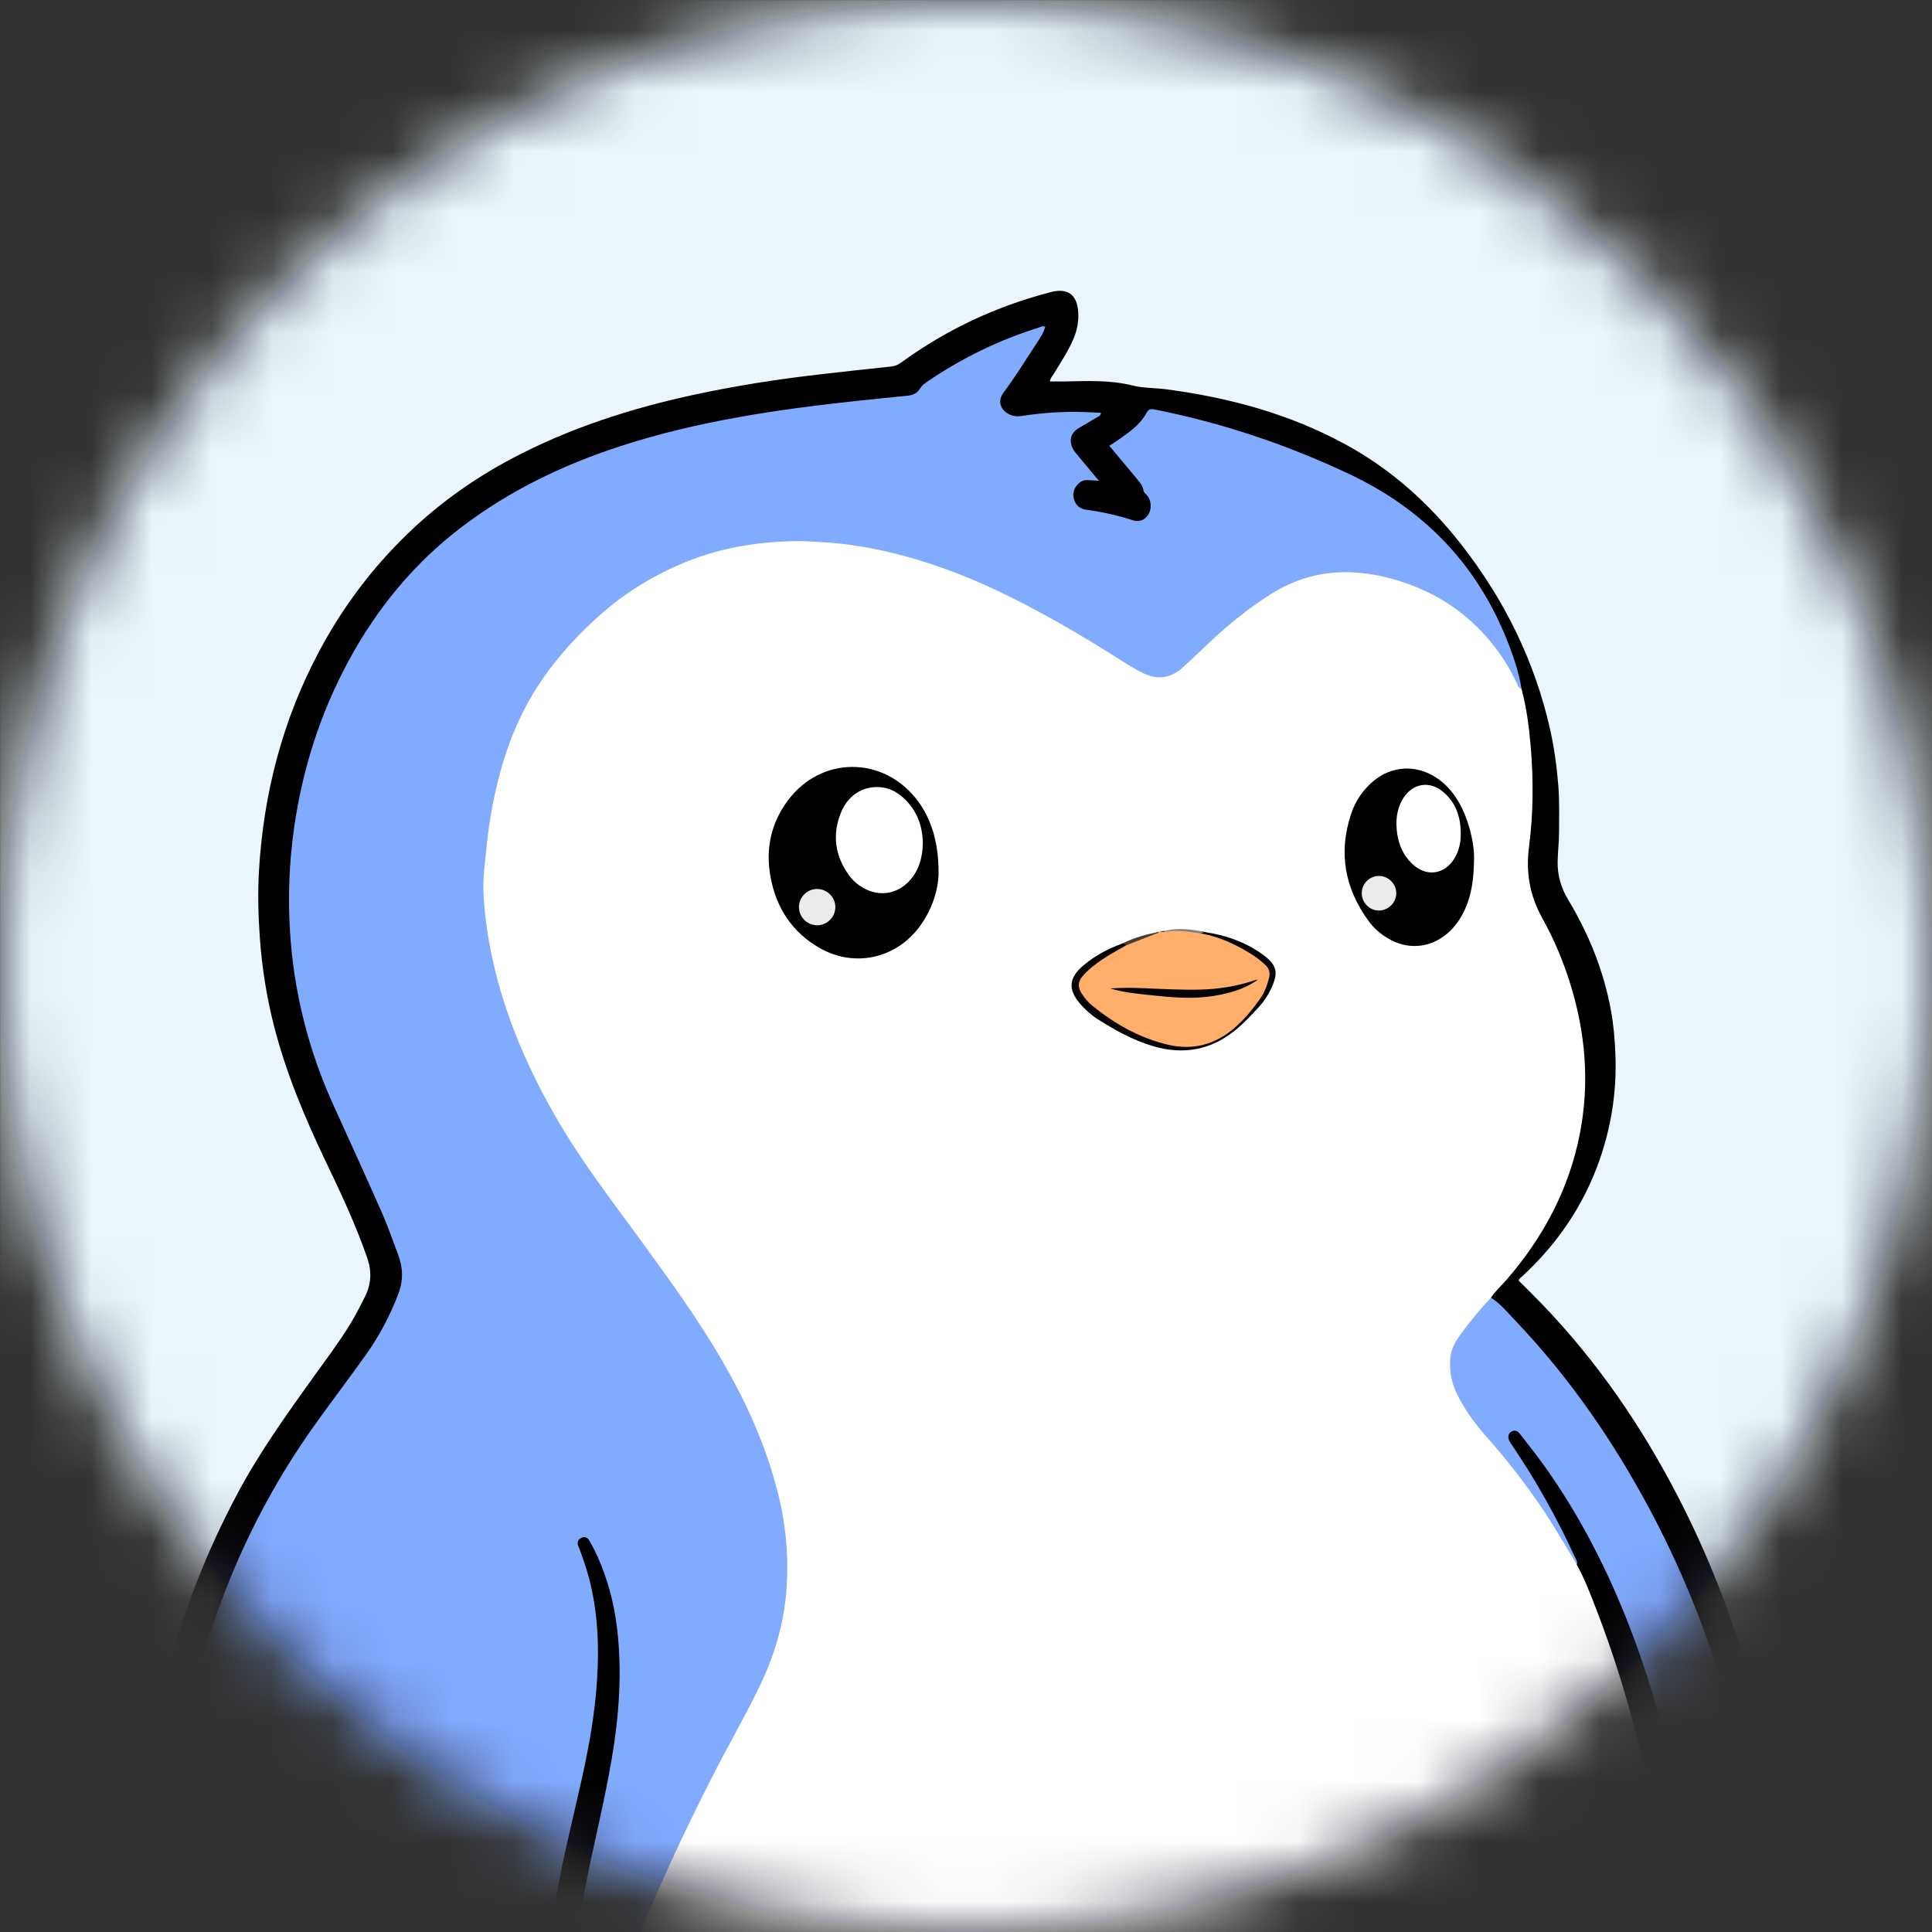 <svg width="40" height="40" viewBox="0 0 40 40" fill="none" xmlns="http://www.w3.org/2000/svg">
  <rect x="0" y="0" width="40" height="40" fill="#333333" stroke="none"/>
  <circle fill="#2B2B3C" cx="20" cy="20" r="20"></circle>
  <g transform="scale(1.25)">
    <g clip-path="url(#clip0_304_37590)">
<mask id="mask0_304_37590" style="mask-type:alpha" maskUnits="userSpaceOnUse" x="0" y="0" width="33" height="33">
<path d="M16.002 32.001C24.838 32.001 32.002 24.837 32.002 16.001C32.002 7.164 24.838 0 16.002 0C7.165 0 0.001 7.164 0.001 16.001C0.001 24.837 7.165 32.001 16.002 32.001Z" fill="#EAF6FB"/>
</mask>
<g mask="url(#mask0_304_37590)">
<path d="M16.002 32.001C24.838 32.001 32.002 24.837 32.002 16.001C32.002 7.164 24.838 0 16.002 0C7.165 0 0.001 7.164 0.001 16.001C0.001 24.837 7.165 32.001 16.002 32.001Z" fill="#EAF6FB"/>
<path d="M32.568 -1.396H-2.637V32.637H32.568V-1.396Z" fill="#EAF6FB"/>
<path d="M27.75 32.185H10.547C10.507 32.125 10.544 32.072 10.566 32.02C10.795 31.457 11.047 30.905 11.301 30.353C11.681 29.527 12.142 28.742 12.543 27.927C12.795 27.416 12.953 26.878 12.992 26.311C13.034 25.696 12.959 25.09 12.787 24.497C12.528 23.606 12.102 22.796 11.605 22.021C11.063 21.175 10.442 20.385 9.858 19.57C9.232 18.694 8.708 17.763 8.359 16.741C8.177 16.208 8.051 15.66 8 15.097C7.926 14.287 8.068 13.502 8.271 12.724C8.466 11.98 8.824 11.319 9.332 10.743C10.153 9.812 11.152 9.186 12.395 8.989C13.189 8.863 13.973 8.935 14.75 9.117C15.727 9.346 16.626 9.766 17.497 10.255C17.953 10.51 18.392 10.792 18.839 11.06C19.149 11.246 19.354 11.219 19.62 10.98C20.001 10.637 20.359 10.27 20.782 9.974C21.196 9.685 21.636 9.478 22.147 9.443C22.361 9.428 22.57 9.454 22.778 9.493C23.824 9.693 24.609 10.252 25.102 11.204C25.142 11.28 25.185 11.353 25.235 11.423C25.325 11.689 25.35 11.967 25.384 12.243C25.437 12.682 25.404 13.123 25.41 13.564C25.411 13.707 25.391 13.851 25.369 13.993C25.302 14.426 25.383 14.826 25.592 15.213C25.982 15.933 26.224 16.698 26.279 17.521C26.375 18.948 25.89 20.166 24.97 21.232C24.894 21.321 24.823 21.414 24.737 21.494C24.567 21.691 24.396 21.887 24.238 22.096C24.012 22.393 24.004 22.708 24.146 23.037C24.267 23.316 24.448 23.559 24.651 23.782C25.188 24.376 25.639 25.029 26.038 25.72C26.078 25.79 26.12 25.859 26.163 25.928C26.37 26.329 26.523 26.752 26.672 27.177C27.181 28.63 27.495 30.13 27.704 31.652C27.729 31.829 27.785 32.004 27.75 32.186L27.75 32.185Z" fill="white"/>
<path d="M25.203 11.416C25.146 11.393 25.133 11.336 25.111 11.29C24.928 10.907 24.679 10.575 24.366 10.291C24.028 9.985 23.637 9.771 23.203 9.631C22.924 9.541 22.637 9.486 22.345 9.478C21.881 9.467 21.451 9.588 21.055 9.837C20.661 10.085 20.305 10.378 19.971 10.699C19.848 10.818 19.722 10.933 19.597 11.049C19.401 11.231 19.18 11.268 18.94 11.152C18.815 11.092 18.696 11.019 18.578 10.944C17.895 10.51 17.198 10.101 16.463 9.758C15.752 9.427 15.014 9.176 14.238 9.048C14.036 9.014 13.83 8.993 13.624 8.98C13.471 8.97 13.319 8.96 13.167 8.963C12.501 8.974 11.854 9.087 11.242 9.357C10.8 9.552 10.39 9.799 10.021 10.114C9.595 10.479 9.22 10.887 8.912 11.357C8.657 11.748 8.471 12.17 8.336 12.615C8.196 13.079 8.106 13.555 8.058 14.038C8.033 14.288 7.996 14.537 8.008 14.789C8.025 15.152 8.077 15.512 8.153 15.867C8.366 16.852 8.767 17.759 9.278 18.624C9.652 19.256 10.097 19.839 10.529 20.43C11.047 21.138 11.565 21.845 12.002 22.608C12.405 23.313 12.729 24.051 12.913 24.847C13.027 25.341 13.064 25.842 13.025 26.346C12.983 26.901 12.824 27.429 12.581 27.931C12.33 28.45 12.04 28.948 11.781 29.461C11.6 29.818 11.422 30.177 11.252 30.539C11.021 31.031 10.802 31.529 10.597 32.033C10.577 32.082 10.552 32.13 10.547 32.185H9.548C9.503 32.134 9.519 32.075 9.527 32.017C9.625 31.266 9.807 30.532 9.966 29.793C10.144 28.962 10.256 28.125 10.208 27.274C10.176 26.708 10.057 26.16 9.789 25.653C9.761 25.601 9.742 25.504 9.669 25.535C9.587 25.569 9.64 25.656 9.662 25.714C9.939 26.441 9.975 27.195 9.917 27.961C9.857 28.741 9.67 29.497 9.495 30.256C9.359 30.848 9.235 31.442 9.157 32.046C9.151 32.095 9.152 32.145 9.115 32.185H2.878C2.819 32.155 2.817 32.1 2.816 32.046C2.81 31.718 2.781 31.391 2.786 31.062C2.803 30.128 2.904 29.205 3.105 28.293C3.361 27.134 3.768 26.032 4.32 24.982C4.696 24.267 5.147 23.6 5.637 22.96C5.941 22.563 6.236 22.16 6.446 21.702C6.472 21.645 6.497 21.587 6.523 21.53C6.652 21.246 6.632 20.97 6.522 20.68C6.309 20.116 6.059 19.567 5.805 19.021C5.386 18.122 5 17.212 4.855 16.219C4.758 15.557 4.736 14.895 4.782 14.228C4.846 13.298 5.07 12.407 5.44 11.554C5.769 10.794 6.206 10.1 6.768 9.485C7.598 8.577 8.623 7.971 9.758 7.536C10.908 7.094 12.109 6.865 13.326 6.707C13.883 6.635 14.442 6.577 15.001 6.519C15.065 6.512 15.131 6.5 15.172 6.449C15.312 6.275 15.508 6.18 15.691 6.068C16.134 5.796 16.606 5.585 17.099 5.421C17.169 5.398 17.262 5.339 17.314 5.399C17.375 5.47 17.294 5.55 17.253 5.615C17.071 5.905 16.89 6.195 16.69 6.473C16.634 6.552 16.573 6.633 16.634 6.731C16.697 6.832 16.797 6.872 16.914 6.853C17.285 6.793 17.657 6.784 18.031 6.791C18.049 6.792 18.067 6.79 18.085 6.792C18.144 6.8 18.228 6.771 18.249 6.848C18.267 6.915 18.188 6.938 18.144 6.972C18.098 7.008 18.044 7.032 17.993 7.061C17.728 7.21 17.707 7.326 17.909 7.557C17.983 7.642 18.055 7.728 18.127 7.814C18.161 7.855 18.21 7.9 18.184 7.956C18.16 8.007 18.097 7.993 18.049 7.997C17.9 8.011 17.834 8.064 17.825 8.18C17.815 8.301 17.889 8.388 18.037 8.411C18.277 8.45 18.515 8.499 18.746 8.574C18.839 8.604 18.916 8.588 18.972 8.506C19.029 8.425 19.023 8.343 18.981 8.253C18.85 7.975 18.633 7.763 18.445 7.529C18.334 7.39 18.334 7.365 18.481 7.266C18.665 7.142 18.84 7.009 18.964 6.821C19.018 6.739 19.096 6.743 19.18 6.759C19.645 6.849 20.103 6.965 20.554 7.108C21.34 7.357 22.106 7.659 22.826 8.067C23.67 8.547 24.314 9.22 24.76 10.083C24.953 10.457 25.108 10.844 25.206 11.254C25.219 11.307 25.255 11.364 25.203 11.417V11.416Z" fill="#81ABFF"/>
<path d="M25.203 11.416C25.154 11.118 25.056 10.834 24.942 10.555C24.432 9.311 23.556 8.421 22.343 7.849C21.313 7.364 20.244 7.004 19.128 6.783C19.063 6.77 19.025 6.771 18.988 6.841C18.888 7.029 18.716 7.149 18.547 7.268C18.493 7.307 18.437 7.342 18.374 7.384C18.522 7.561 18.663 7.73 18.804 7.899C18.861 7.968 18.926 8.033 18.941 8.127C18.948 8.167 18.983 8.184 19.005 8.212C19.07 8.298 19.078 8.423 19.023 8.517C18.968 8.609 18.875 8.652 18.77 8.619C18.517 8.539 18.261 8.478 17.997 8.444C17.897 8.432 17.819 8.375 17.79 8.274C17.763 8.182 17.783 8.096 17.849 8.024C17.895 7.974 17.949 7.948 18.017 7.952C18.069 7.955 18.122 7.958 18.2 7.962C18.076 7.814 17.968 7.685 17.861 7.555C17.827 7.513 17.79 7.471 17.767 7.424C17.7 7.288 17.738 7.169 17.869 7.09C17.969 7.03 18.07 6.972 18.171 6.912C18.195 6.897 18.23 6.889 18.236 6.838C18.147 6.834 18.059 6.828 17.972 6.825C17.616 6.812 17.262 6.837 16.911 6.891C16.849 6.9 16.793 6.894 16.74 6.873C16.596 6.817 16.501 6.665 16.62 6.505C16.814 6.245 16.985 5.97 17.162 5.698C17.22 5.608 17.284 5.52 17.312 5.412C17.268 5.39 17.232 5.418 17.196 5.429C16.535 5.636 15.919 5.937 15.348 6.329C15.302 6.36 15.263 6.394 15.234 6.442C15.19 6.511 15.122 6.544 15.042 6.553C14.775 6.58 14.507 6.606 14.239 6.635C12.894 6.779 11.558 6.971 10.266 7.393C9.332 7.698 8.456 8.118 7.669 8.712C6.865 9.318 6.241 10.077 5.766 10.96C5.299 11.828 5.006 12.752 4.869 13.727C4.79 14.291 4.768 14.856 4.803 15.422C4.865 16.431 5.109 17.398 5.529 18.319C5.795 18.904 6.062 19.488 6.321 20.076C6.423 20.306 6.505 20.545 6.594 20.781C6.675 20.994 6.682 21.205 6.6 21.424C6.464 21.784 6.286 22.122 6.064 22.434C5.773 22.844 5.466 23.244 5.175 23.655C4.544 24.549 4.04 25.511 3.66 26.537C3.297 27.518 3.048 28.527 2.928 29.567C2.89 29.892 2.865 30.218 2.845 30.545C2.824 30.896 2.83 31.246 2.836 31.596C2.84 31.792 2.836 31.991 2.877 32.185H2.364C2.346 31.786 2.327 31.387 2.333 30.987C2.366 28.773 2.895 26.687 3.936 24.733C4.301 24.049 4.753 23.42 5.204 22.791C5.406 22.51 5.615 22.234 5.796 21.938C5.888 21.788 5.968 21.632 6.046 21.475C6.149 21.267 6.16 21.059 6.083 20.837C5.891 20.279 5.639 19.747 5.385 19.216C5.044 18.501 4.739 17.773 4.541 17.003C4.414 16.512 4.337 16.013 4.302 15.506C4.277 15.146 4.268 14.787 4.289 14.429C4.364 13.144 4.68 11.924 5.288 10.784C5.646 10.113 6.091 9.505 6.626 8.965C7.17 8.414 7.788 7.961 8.473 7.598C9.434 7.089 10.457 6.761 11.515 6.534C12.195 6.388 12.88 6.281 13.57 6.202C13.965 6.157 14.361 6.112 14.757 6.071C14.824 6.065 14.875 6.041 14.927 6.004C15.674 5.461 16.494 5.075 17.388 4.843C17.397 4.841 17.405 4.838 17.414 4.836C17.687 4.767 17.842 4.884 17.859 5.172C17.869 5.327 17.839 5.475 17.778 5.618C17.691 5.822 17.567 6.005 17.453 6.193C17.43 6.23 17.396 6.261 17.39 6.318C17.469 6.318 17.544 6.319 17.619 6.318C18 6.312 18.38 6.29 18.757 6.385C18.937 6.431 19.131 6.423 19.317 6.448C20.362 6.586 21.366 6.857 22.297 7.367C23.054 7.782 23.681 8.348 24.209 9.026C24.924 9.943 25.426 10.963 25.679 12.101C25.746 12.403 25.786 12.709 25.811 13.018C25.831 13.27 25.823 13.521 25.823 13.772C25.823 13.938 25.803 14.103 25.799 14.269C25.795 14.494 25.855 14.704 25.971 14.897C26.315 15.469 26.562 16.078 26.682 16.735C26.726 16.973 26.746 17.213 26.756 17.456C26.781 18.06 26.692 18.644 26.494 19.212C26.23 19.966 25.793 20.607 25.206 21.146C25.187 21.164 25.16 21.176 25.154 21.211C25.279 21.336 25.407 21.462 25.532 21.591C26.454 22.547 27.196 23.63 27.803 24.809C28.282 25.738 28.664 26.707 28.948 27.713C29.081 28.184 29.194 28.661 29.274 29.143C29.328 29.47 29.369 29.799 29.403 30.128C29.452 30.599 29.459 31.07 29.453 31.541C29.45 31.757 29.433 31.972 29.423 32.187H29.18C29.124 32.08 29.119 31.962 29.119 31.846C29.119 30.513 28.879 29.218 28.498 27.945C28.21 26.982 27.835 26.053 27.369 25.162C26.812 24.099 26.154 23.103 25.352 22.206C25.172 22.004 24.977 21.817 24.791 21.622C24.754 21.584 24.709 21.551 24.694 21.496C24.764 21.386 24.864 21.3 24.949 21.202C25.561 20.496 25.988 19.698 26.168 18.775C26.332 17.931 26.261 17.103 26.006 16.287C25.889 15.913 25.738 15.553 25.547 15.211C25.339 14.841 25.27 14.449 25.325 14.029C25.398 13.47 25.4 12.909 25.352 12.348C25.325 12.034 25.284 11.723 25.203 11.418L25.203 11.416Z" fill="black"/>
<path d="M24.695 21.494C24.85 21.59 24.963 21.732 25.087 21.861C25.616 22.415 26.09 23.013 26.517 23.649C26.812 24.09 27.083 24.547 27.333 25.015C27.963 26.199 28.434 27.445 28.755 28.748C28.913 29.389 29.027 30.039 29.095 30.695C29.134 31.069 29.168 31.446 29.155 31.824C29.151 31.945 29.167 32.065 29.181 32.185H28.182C28.091 32.059 28.115 31.907 28.099 31.767C27.952 30.541 27.718 29.334 27.363 28.15C27.105 27.286 26.782 26.448 26.37 25.645C26.049 25.02 25.674 24.428 25.234 23.877C25.223 23.863 25.212 23.848 25.199 23.836C25.16 23.799 25.125 23.72 25.061 23.773C25.006 23.819 25.05 23.884 25.082 23.931C25.304 24.259 25.512 24.596 25.701 24.943C25.85 25.216 25.983 25.497 26.121 25.774C26.142 25.818 26.181 25.87 26.117 25.914C25.911 25.572 25.711 25.225 25.483 24.896C25.22 24.514 24.935 24.151 24.627 23.804C24.429 23.582 24.254 23.344 24.125 23.073C24.034 22.885 24.004 22.688 24.023 22.483C24.035 22.35 24.097 22.235 24.174 22.127C24.333 21.904 24.508 21.694 24.695 21.494V21.494Z" fill="#81ABFF"/>
<path d="M26.117 25.915C26.134 25.86 26.1 25.82 26.079 25.776C25.788 25.142 25.448 24.534 25.057 23.956C25.037 23.926 25.014 23.897 24.999 23.865C24.968 23.8 24.983 23.738 25.034 23.711C25.093 23.679 25.138 23.703 25.175 23.75C25.335 23.955 25.497 24.16 25.646 24.374C26.279 25.285 26.757 26.274 27.129 27.316C27.549 28.491 27.835 29.699 28.024 30.932C28.085 31.326 28.132 31.722 28.18 32.118C28.183 32.14 28.181 32.163 28.182 32.185H27.749C27.704 32.011 27.694 31.831 27.669 31.654C27.424 29.933 27.06 28.242 26.425 26.617C26.332 26.379 26.242 26.139 26.116 25.915L26.117 25.915Z" fill="black"/>
<path d="M9.116 32.185C9.109 31.986 9.152 31.794 9.182 31.599C9.296 30.871 9.483 30.159 9.642 29.44C9.757 28.918 9.851 28.392 9.887 27.859C9.93 27.224 9.9 26.593 9.71 25.979C9.677 25.872 9.637 25.766 9.6 25.66C9.592 25.639 9.582 25.619 9.575 25.598C9.556 25.542 9.577 25.497 9.625 25.473C9.675 25.447 9.726 25.46 9.755 25.508C9.803 25.59 9.848 25.673 9.887 25.759C10.064 26.146 10.171 26.553 10.221 26.975C10.306 27.698 10.254 28.417 10.132 29.133C10.012 29.836 9.837 30.529 9.699 31.229C9.636 31.546 9.581 31.863 9.548 32.185H9.115L9.116 32.185Z" fill="black"/>
<path d="M15.546 14.459C15.544 14.713 15.45 15.059 15.221 15.361C14.828 15.881 14.148 16.026 13.581 15.705C13.123 15.445 12.857 15.04 12.763 14.527C12.677 14.062 12.768 13.631 13.055 13.251C13.6 12.53 14.604 12.519 15.169 13.224C15.412 13.527 15.547 13.927 15.546 14.46V14.459Z" fill="black"/>
<path d="M19.193 15.435C19.197 15.427 19.204 15.424 19.213 15.426C19.248 15.43 19.284 15.428 19.319 15.428C19.508 15.362 19.694 15.428 19.881 15.441C20.262 15.502 20.602 15.653 20.906 15.89C21.067 16.016 21.086 16.093 21.029 16.288C20.971 16.484 20.851 16.637 20.718 16.786C20.482 17.048 20.22 17.266 19.864 17.339C19.678 17.378 19.486 17.385 19.304 17.331C18.808 17.185 18.35 16.963 17.979 16.59C17.948 16.558 17.918 16.525 17.893 16.486C17.809 16.35 17.818 16.253 17.924 16.132C18.072 15.963 18.253 15.84 18.447 15.734C18.51 15.7 18.575 15.668 18.639 15.635C18.818 15.552 19.008 15.501 19.193 15.435L19.193 15.435Z" fill="#FFAF69"/>
<path d="M24.415 14.225C24.41 14.56 24.376 14.812 24.269 15.051C24.2 15.205 24.109 15.342 23.982 15.453C23.693 15.707 23.31 15.739 22.982 15.538C22.861 15.465 22.755 15.374 22.672 15.26C22.276 14.72 22.165 14.13 22.376 13.489C22.447 13.271 22.572 13.084 22.748 12.937C23.05 12.685 23.444 12.661 23.776 12.872C23.976 12.998 24.113 13.179 24.216 13.388C24.345 13.65 24.418 13.988 24.416 14.225L24.415 14.225Z" fill="black"/>
<path d="M18.65 15.659C18.474 15.758 18.296 15.854 18.136 15.979C18.061 16.036 17.99 16.098 17.929 16.171C17.855 16.257 17.851 16.346 17.909 16.444C17.96 16.53 18.026 16.605 18.102 16.666C18.474 16.965 18.884 17.196 19.351 17.305C19.763 17.401 20.134 17.299 20.454 17.02C20.61 16.883 20.742 16.724 20.863 16.555C20.94 16.449 20.986 16.327 21.019 16.2C21.041 16.113 21.023 16.042 20.956 15.98C20.88 15.91 20.798 15.847 20.71 15.793C20.456 15.636 20.188 15.513 19.891 15.461C19.895 15.419 19.921 15.427 19.948 15.437C20.286 15.486 20.603 15.592 20.885 15.789C21.159 15.981 21.188 16.103 21.04 16.403C20.991 16.5 20.933 16.59 20.859 16.67C20.741 16.799 20.621 16.928 20.487 17.042C20.072 17.393 19.601 17.48 19.086 17.324C18.762 17.226 18.466 17.062 18.181 16.881C18.078 16.816 17.988 16.734 17.906 16.644C17.684 16.397 17.695 16.2 17.948 15.987C18.139 15.827 18.357 15.711 18.591 15.627C18.622 15.616 18.653 15.605 18.649 15.658L18.65 15.659Z" fill="#070605"/>
<path d="M18.65 15.659C18.641 15.628 18.613 15.634 18.591 15.628C18.781 15.529 18.985 15.476 19.193 15.435C19.183 15.467 19.152 15.462 19.129 15.471C18.969 15.533 18.81 15.596 18.65 15.659Z" fill="#453E33"/>
<path d="M19.947 15.437C19.929 15.446 19.91 15.454 19.891 15.462C19.693 15.434 19.496 15.394 19.295 15.434C19.295 15.429 19.295 15.424 19.295 15.418C19.514 15.364 19.731 15.39 19.947 15.437H19.947Z" fill="#80807E"/>
<path d="M19.294 15.418C19.292 15.423 19.292 15.429 19.294 15.434C19.266 15.439 19.239 15.438 19.213 15.426C19.24 15.423 19.267 15.421 19.294 15.418V15.418Z" fill="#453E33"/>
<path d="M15.285 13.972C15.278 14.215 15.218 14.418 15.066 14.586C14.859 14.813 14.559 14.858 14.294 14.704C14.204 14.652 14.125 14.584 14.064 14.5C13.83 14.177 13.779 13.826 13.93 13.456C14.044 13.177 14.284 13.023 14.559 13.037C14.719 13.044 14.853 13.113 14.968 13.219C15.194 13.428 15.283 13.693 15.285 13.972V13.972Z" fill="white"/>
<path d="M13.538 14.724C13.702 14.727 13.837 14.863 13.836 15.025C13.836 15.194 13.692 15.332 13.524 15.325C13.36 15.319 13.229 15.181 13.233 15.018C13.238 14.853 13.374 14.721 13.538 14.724V14.724Z" fill="#EBEBEB"/>
<path d="M20.835 16.225C20.619 16.382 20.37 16.451 20.111 16.494C19.752 16.554 19.394 16.519 19.037 16.481C18.819 16.459 18.601 16.435 18.389 16.372C18.578 16.358 18.767 16.36 18.956 16.368C19.261 16.381 19.566 16.398 19.872 16.391C20.184 16.384 20.488 16.335 20.784 16.236C20.8 16.23 20.818 16.229 20.835 16.225H20.835Z" fill="#040302"/>
<path d="M23.129 13.652C23.128 13.495 23.161 13.347 23.246 13.215C23.401 12.975 23.676 12.928 23.897 13.111C24.126 13.3 24.202 13.558 24.194 13.845C24.191 13.982 24.157 14.112 24.083 14.229C23.923 14.48 23.636 14.525 23.412 14.327C23.21 14.149 23.136 13.914 23.129 13.652L23.129 13.652Z" fill="white"/>
<path d="M23.127 14.791C23.129 14.944 23.002 15.076 22.847 15.081C22.693 15.086 22.561 14.961 22.555 14.805C22.549 14.644 22.679 14.508 22.84 14.508C22.994 14.508 23.124 14.636 23.127 14.791H23.127Z" fill="#EBEBEB"/>
</g>
</g>
<defs>
<clipPath id="clip0_304_37590">
<rect width="32" height="32" fill="white" transform="translate(0.001 0.001)"/>
</clipPath>
</defs>
  </g>
</svg>